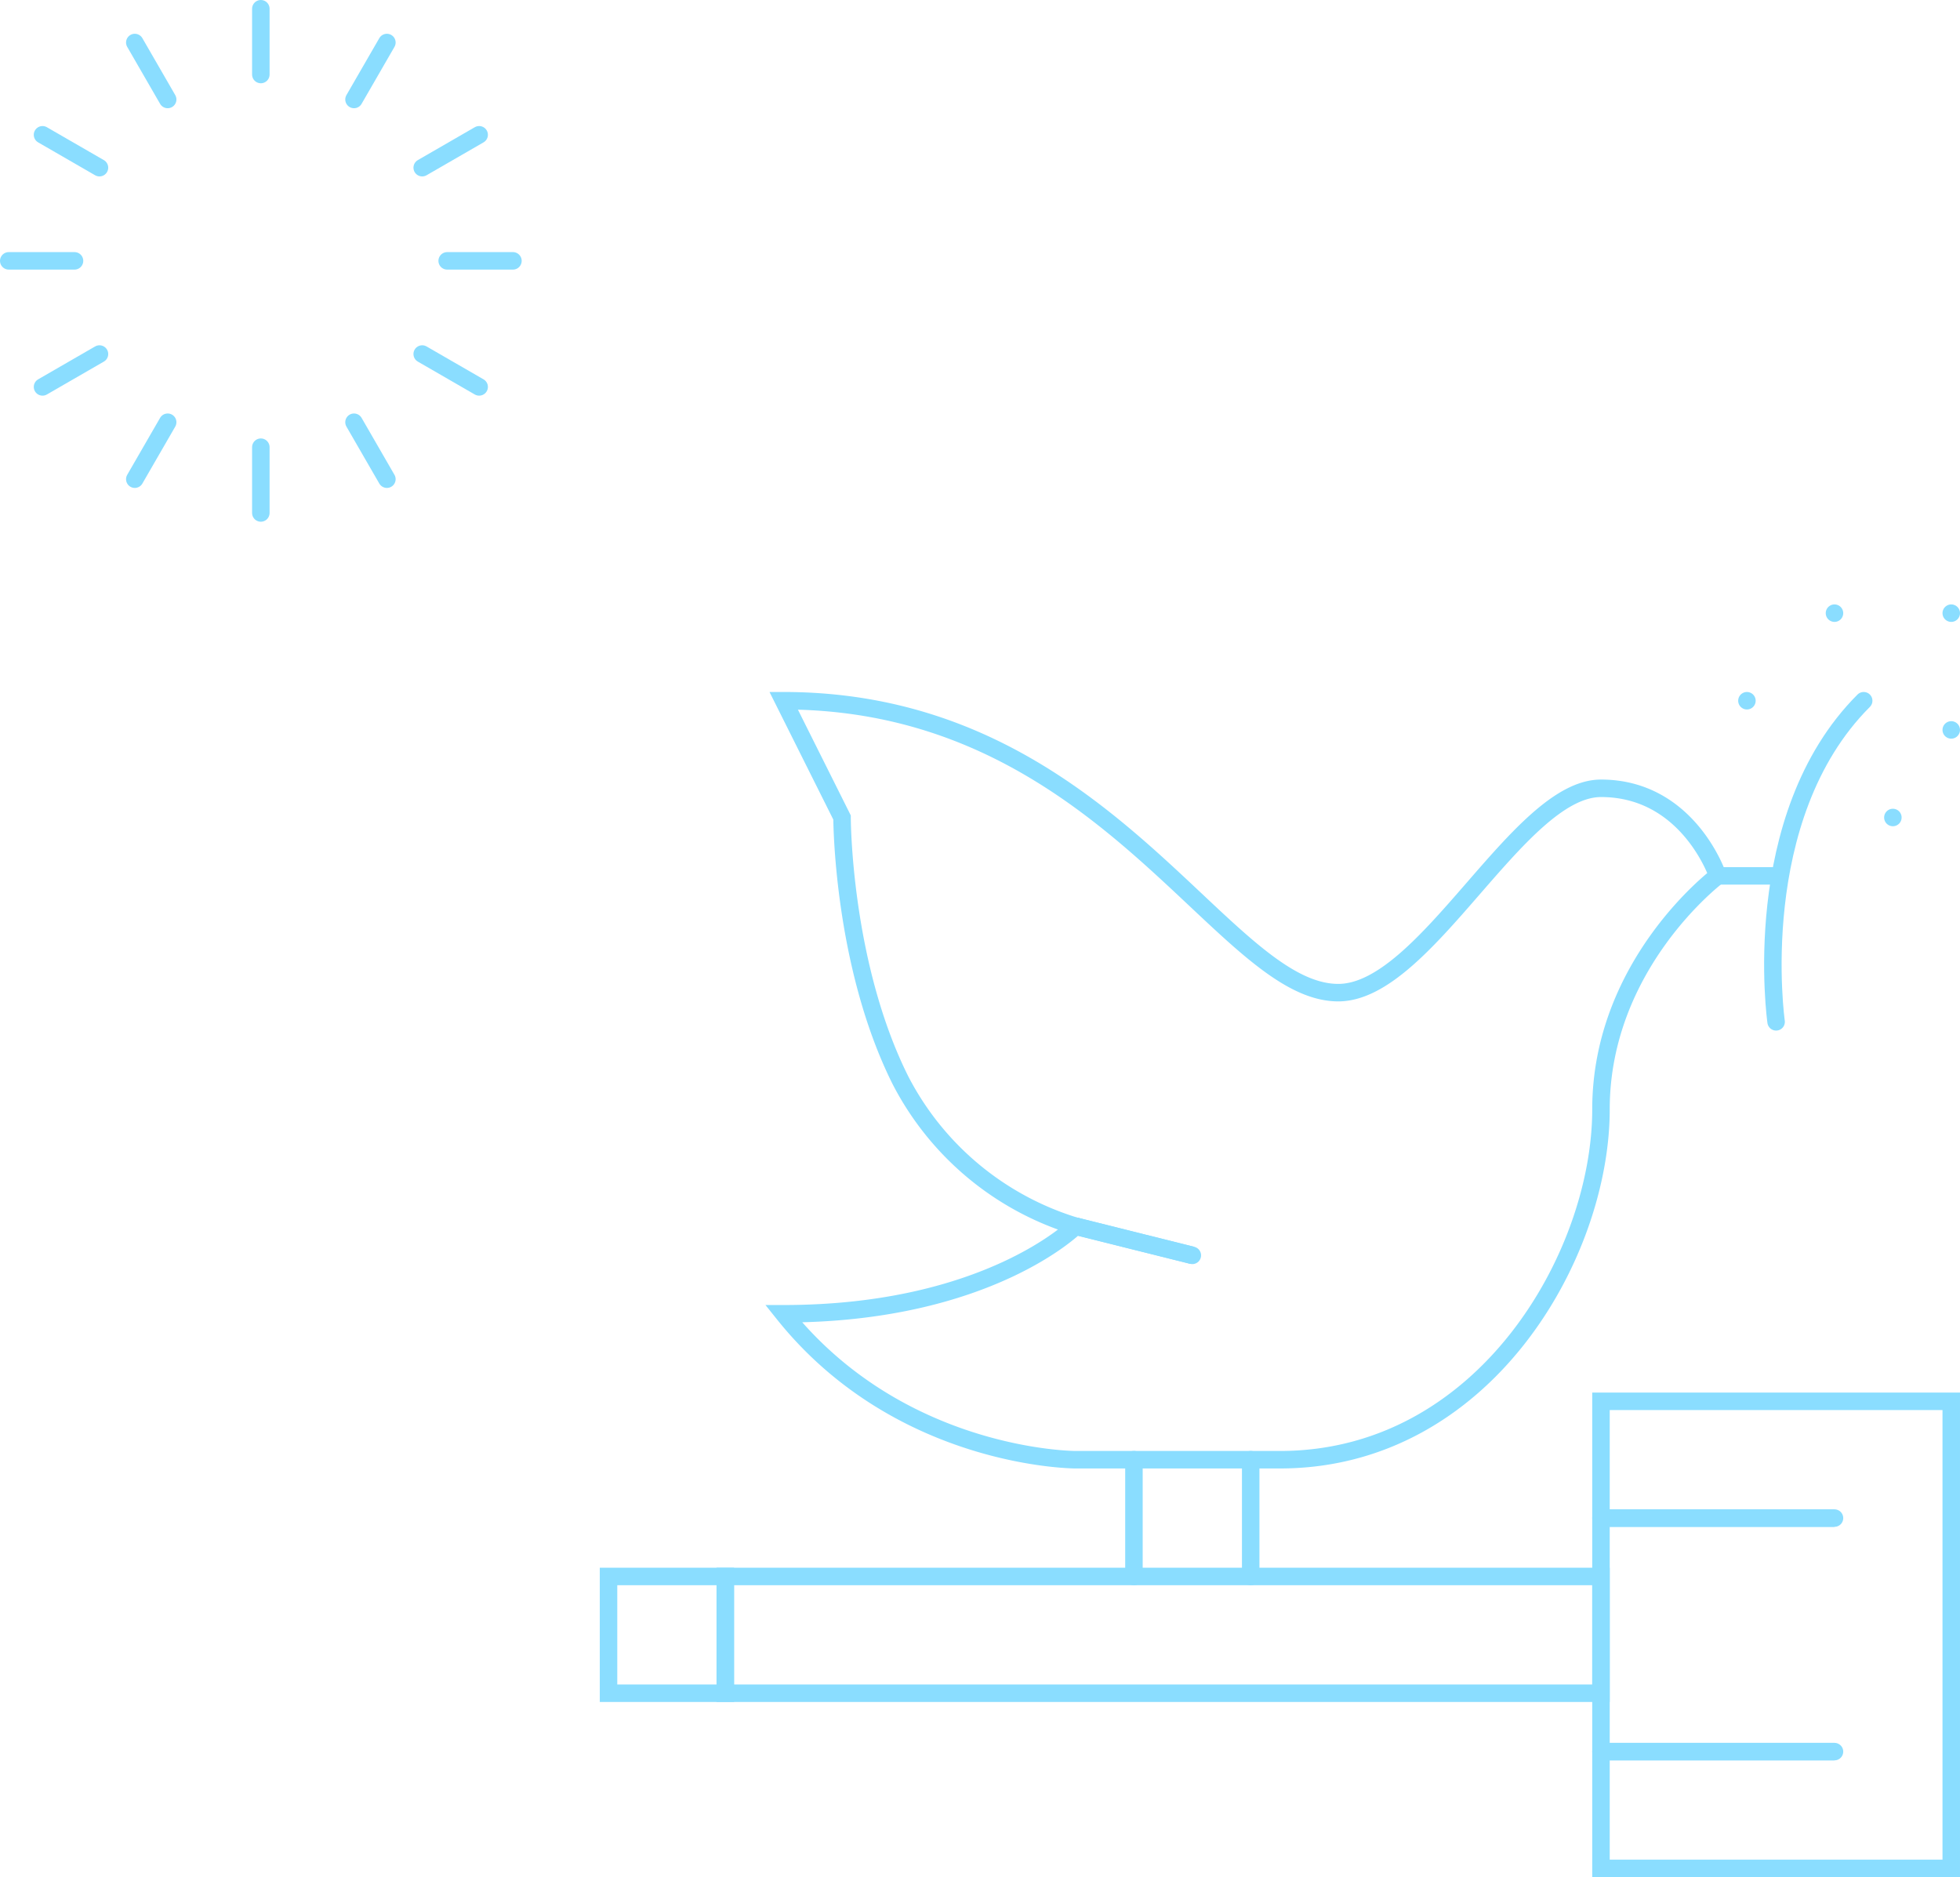 <svg xmlns="http://www.w3.org/2000/svg" width="224.083" height="214.597" viewBox="0 0 224.083 214.597">
  <g id="グループ_122" data-name="グループ 122" transform="translate(-119.411 -1156.687)">
    <g id="グループ_119" data-name="グループ 119" transform="translate(188.983 1223.447)">
      <rect id="長方形_2993" data-name="長方形 2993" width="100.115" height="13.349" transform="translate(13.349 113.464)" fill="none" stroke="#8addff" stroke-width="2"/>
      <rect id="長方形_2995" data-name="長方形 2995" width="13.349" height="13.349" transform="translate(0 113.464)" fill="none" stroke="#8addff" stroke-width="2"/>
      <rect id="長方形_2997" data-name="長方形 2997" width="40.046" height="53.395" transform="translate(113.464 93.441)" fill="none" stroke="#8addff" stroke-width="2"/>
      <line id="線_478" data-name="線 478" x2="26.697" transform="translate(113.464 106.79)" fill="#fff" stroke="#8addff" stroke-width="2"/>
      <line id="線_479" data-name="線 479" x2="26.697" transform="translate(113.464 106.79)" fill="none" stroke="#8addff" stroke-linecap="round" stroke-linejoin="round" stroke-width="2"/>
      <line id="線_480" data-name="線 480" x2="26.697" transform="translate(113.464 133.487)" fill="#fff" stroke="#8addff" stroke-width="2"/>
      <line id="線_481" data-name="線 481" x2="26.697" transform="translate(113.464 133.487)" fill="none" stroke="#8addff" stroke-linecap="round" stroke-linejoin="round" stroke-width="2"/>
      <line id="線_482" data-name="線 482" y1="13.349" transform="translate(60.069 100.116)" fill="none" stroke="#8addff" stroke-linecap="round" stroke-linejoin="round" stroke-width="2"/>
      <line id="線_483" data-name="線 483" y1="13.349" transform="translate(73.418 100.116)" fill="none" stroke="#8addff" stroke-linecap="round" stroke-linejoin="round" stroke-width="2"/>
      <path id="パス_422" data-name="パス 422" d="M32.287,23.191c36.709,0,50.058,33.372,63.406,33.372,10.012,0,20.6-23.361,30.035-23.361,10.011,0,13.349,10.012,13.349,10.012s-13.349,10.011-13.349,26.7-13.349,40.046-36.709,40.046H65.659s-20.023,0-33.372-16.686c23.361,0,33.372-10.011,33.372-10.011A33.513,33.513,0,0,1,45.636,66.575C38.962,53.225,38.962,36.54,38.962,36.54Z" transform="translate(-12.264 -9.842)" fill="none" stroke="#8addff" stroke-width="2"/>
      <line id="線_484" data-name="線 484" x2="6.675" transform="translate(126.813 33.372)" fill="none" stroke="#8addff" stroke-linecap="round" stroke-linejoin="round" stroke-width="2"/>
      <line id="線_485" data-name="線 485" x2="13.349" y2="3.337" transform="translate(53.395 73.418)" fill="#fff" stroke="#8addff" stroke-width="2"/>
      <line id="線_486" data-name="線 486" x2="13.349" y2="3.337" transform="translate(53.395 73.418)" fill="none" stroke="#8addff" stroke-linecap="round" stroke-linejoin="round" stroke-width="2"/>
      <path id="パス_424" data-name="パス 424" d="M186.777,59.9S183.44,36.54,196.789,23.191" transform="translate(-53.29 -9.842)" fill="none" stroke="#8addff" stroke-linecap="round" stroke-linejoin="round" stroke-width="2"/>
      <line id="線_487" data-name="線 487" y1="3.337" transform="translate(140.161)" fill="none" stroke="#8addff" stroke-linecap="round" stroke-linejoin="round" stroke-width="2" stroke-dasharray="0 23.027 0 23.027"/>
      <line id="線_488" data-name="線 488" y1="3.337" transform="translate(153.51)" fill="none" stroke="#8addff" stroke-linecap="round" stroke-linejoin="round" stroke-width="2" stroke-dasharray="0 23.027 0 23.027"/>
      <line id="線_489" data-name="線 489" y1="3.337" transform="translate(153.51 13.349)" fill="none" stroke="#8addff" stroke-linecap="round" stroke-linejoin="round" stroke-width="2" stroke-dasharray="0 23.027 0 23.027"/>
      <line id="線_490" data-name="線 490" y1="3.337" transform="translate(146.836 23.36)" fill="none" stroke="#8addff" stroke-linecap="round" stroke-linejoin="round" stroke-width="2" stroke-dasharray="0 23.027 0 23.027"/>
      <line id="線_491" data-name="線 491" y1="3.337" transform="translate(130.15 10.012)" fill="none" stroke="#8addff" stroke-linecap="round" stroke-linejoin="round" stroke-width="2" stroke-dasharray="0 23.027 0 23.027"/>
    </g>
    <g id="グループ_120" data-name="グループ 120" transform="translate(120.411 1157.687)">
      <line id="線_492" data-name="線 492" y2="7.519" transform="translate(28.821 50.124)" fill="none" stroke="#8addff" stroke-linecap="round" stroke-linejoin="round" stroke-width="2"/>
      <line id="線_493" data-name="線 493" y2="7.519" transform="translate(28.821)" fill="none" stroke="#8addff" stroke-linecap="round" stroke-linejoin="round" stroke-width="2"/>
      <line id="線_494" data-name="線 494" x2="7.519" transform="translate(50.124 28.821)" fill="none" stroke="#8addff" stroke-linecap="round" stroke-linejoin="round" stroke-width="2"/>
      <line id="線_495" data-name="線 495" x2="7.519" transform="translate(0 28.821)" fill="none" stroke="#8addff" stroke-linecap="round" stroke-linejoin="round" stroke-width="2"/>
      <line id="線_496" data-name="線 496" x2="3.759" y2="6.511" transform="translate(39.473 47.27)" fill="none" stroke="#8addff" stroke-linecap="round" stroke-linejoin="round" stroke-width="2"/>
      <line id="線_497" data-name="線 497" x2="3.759" y2="6.511" transform="translate(14.411 3.861)" fill="none" stroke="#8addff" stroke-linecap="round" stroke-linejoin="round" stroke-width="2"/>
      <line id="線_498" data-name="線 498" x2="6.511" y2="3.759" transform="translate(47.27 39.473)" fill="none" stroke="#8addff" stroke-linecap="round" stroke-linejoin="round" stroke-width="2"/>
      <line id="線_499" data-name="線 499" x2="6.511" y2="3.759" transform="translate(3.861 14.41)" fill="none" stroke="#8addff" stroke-linecap="round" stroke-linejoin="round" stroke-width="2"/>
      <line id="線_500" data-name="線 500" x1="3.759" y2="6.511" transform="translate(14.411 47.27)" fill="none" stroke="#8addff" stroke-linecap="round" stroke-linejoin="round" stroke-width="2"/>
      <line id="線_501" data-name="線 501" x1="3.759" y2="6.511" transform="translate(39.473 3.861)" fill="none" stroke="#8addff" stroke-linecap="round" stroke-linejoin="round" stroke-width="2"/>
      <line id="線_502" data-name="線 502" x1="6.511" y2="3.759" transform="translate(3.862 39.473)" fill="none" stroke="#8addff" stroke-linecap="round" stroke-linejoin="round" stroke-width="2"/>
      <line id="線_503" data-name="線 503" x1="6.511" y2="3.759" transform="translate(47.27 14.41)" fill="none" stroke="#8addff" stroke-linecap="round" stroke-linejoin="round" stroke-width="2"/>
    </g>
  </g>
</svg>
